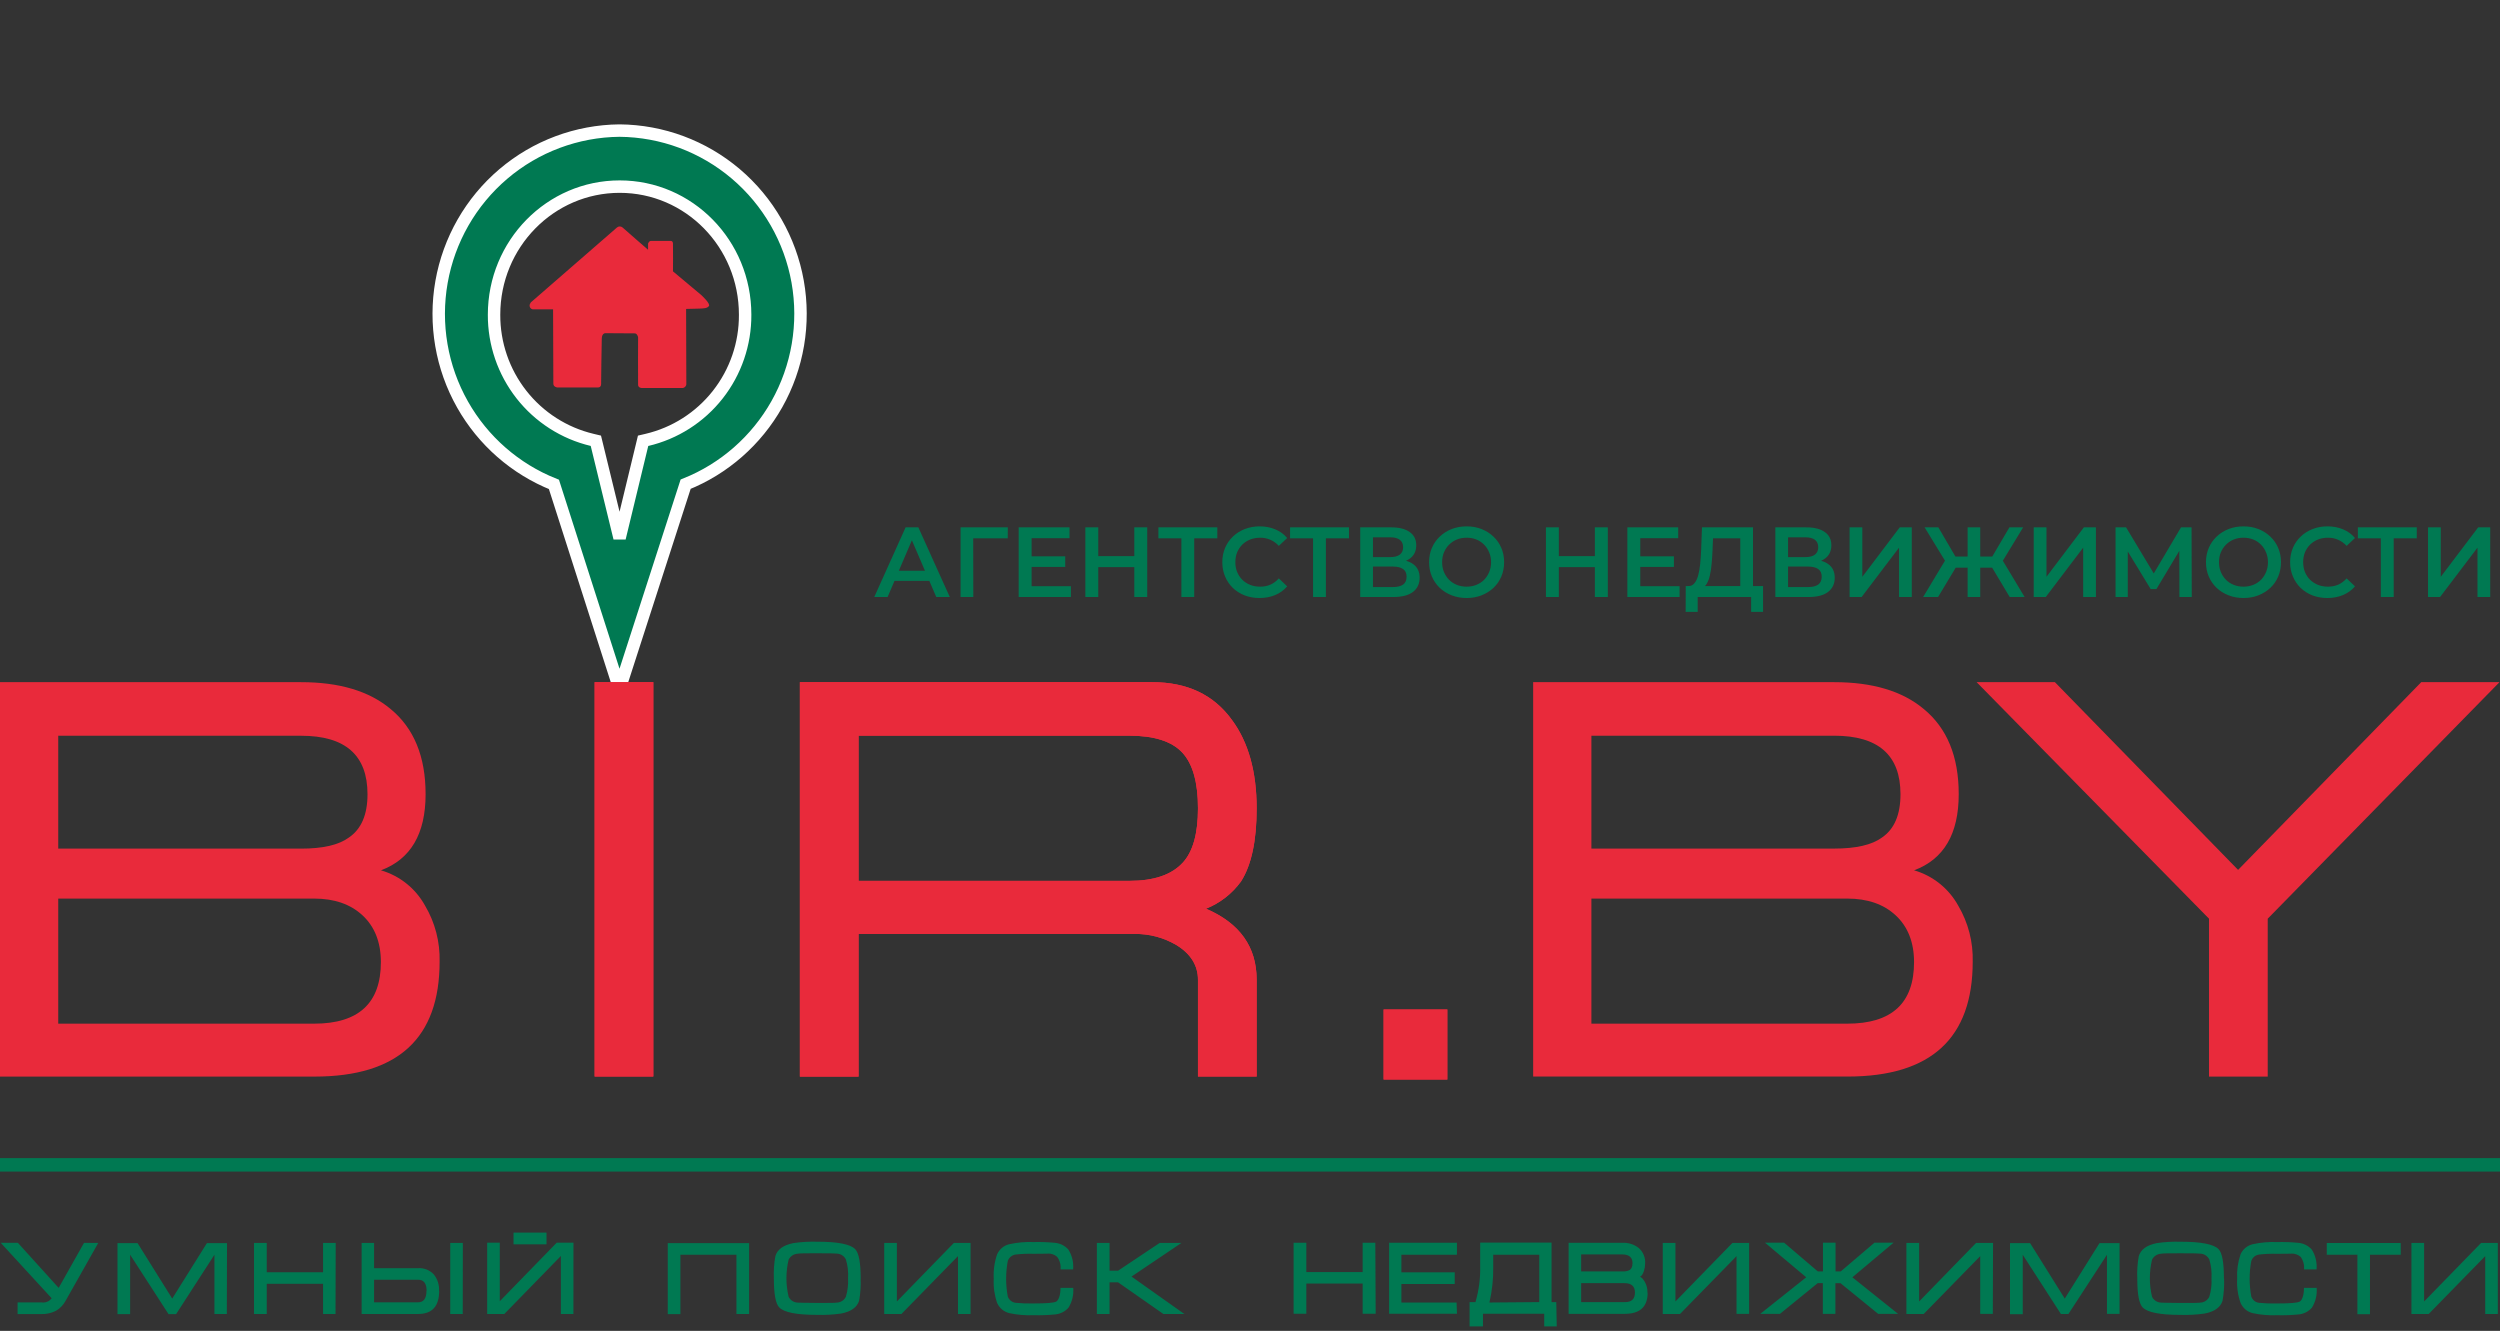 <svg width="201" height="107" viewBox="0 0 201 107" fill="none" xmlns="http://www.w3.org/2000/svg">
<rect x="0" y="0" width="201" height="107" fill="#333333" stroke="none"/>
<g clip-path="url(#clip0_958_5597)">
<path d="M42.671 24.319L49.608 18.287C49.67 18.235 49.748 18.206 49.829 18.206C49.91 18.206 49.988 18.235 50.05 18.287C50.253 18.478 52.105 20.08 52.105 20.08V19.583C52.105 19.583 52.178 19.373 52.319 19.373H53.929C53.929 19.373 54.091 19.348 54.107 19.58C54.122 19.811 54.107 21.817 54.107 21.817L56.385 23.724C56.385 23.724 57.141 24.415 56.999 24.603C56.858 24.791 56.612 24.801 56.164 24.813L55.163 24.838L55.181 30.907C55.168 30.994 55.121 31.073 55.052 31.127C54.982 31.181 54.894 31.206 54.807 31.197H51.61C51.61 31.197 51.319 31.197 51.303 30.953C51.288 30.71 51.303 27.112 51.303 27.112C51.303 27.112 51.236 26.803 51.036 26.803L48.708 26.788C48.708 26.788 48.401 26.742 48.383 27.211C48.364 27.68 48.331 30.802 48.331 30.802C48.331 30.802 48.383 31.154 48.07 31.154H44.815C44.815 31.154 44.489 31.126 44.489 30.846C44.489 30.565 44.468 24.872 44.468 24.872H42.828C42.774 24.861 42.724 24.837 42.682 24.8C42.641 24.763 42.61 24.716 42.593 24.663C42.576 24.611 42.574 24.554 42.586 24.5C42.598 24.446 42.624 24.397 42.662 24.356" fill="#E92A3B"/>
<path d="M49.814 10.499L49.814 10.499L49.804 10.499C46.382 10.533 43.078 11.767 40.466 13.989C37.854 16.211 36.097 19.28 35.499 22.665C34.901 26.05 35.499 29.539 37.191 32.528C38.842 35.446 41.434 37.709 44.536 38.946L49.333 53.919L49.807 55.399L50.285 53.919L55.125 38.93C58.224 37.688 60.811 35.421 62.457 32.501C64.142 29.51 64.734 26.022 64.131 22.639C63.528 19.257 61.767 16.192 59.153 13.975C56.539 11.758 53.235 10.528 49.814 10.499ZM52.005 35.37L51.705 35.44L51.633 35.739L49.814 43.262L47.98 35.735L47.907 35.438L47.61 35.367C45.358 34.832 43.353 33.547 41.921 31.72C40.488 29.893 39.713 27.632 39.722 25.306V25.304C39.722 19.604 44.251 15.004 49.822 15.004C55.392 15.004 59.909 19.597 59.909 25.304L59.909 25.307C59.922 27.637 59.146 29.902 57.71 31.73C56.273 33.559 54.261 34.842 52.005 35.37Z" fill="#007952" stroke="white"/>
<path d="M30.623 77.358C30.623 75.763 30.127 74.503 29.15 73.597C28.173 72.691 26.877 72.246 25.256 72.246H4.682V82.303H25.256C28.834 82.303 30.623 80.653 30.623 77.354M29.548 63.856C29.548 60.722 27.771 59.155 24.218 59.155H4.682V68.23H24.203C25.956 68.23 27.233 67.937 28.048 67.339C29.048 66.661 29.548 65.5 29.548 63.856ZM35.344 77.32C35.344 83.474 31.994 86.553 25.294 86.558H0V54.846H24.203C27.275 54.846 29.673 55.557 31.4 57C33.279 58.543 34.218 60.827 34.218 63.852C34.218 67.042 33.021 69.082 30.627 69.973C32.139 70.411 33.415 71.434 34.177 72.817C34.981 74.177 35.386 75.738 35.344 77.32Z" fill="#E92A3B"/>
<path d="M116.366 86.794H111.241V81.161H116.366V86.794ZM96.316 64.983C96.316 62.908 95.895 61.401 95.046 60.498C94.198 59.596 92.774 59.147 90.785 59.147H69.029V70.822H90.785C92.777 70.822 94.194 70.338 95.096 69.356C95.91 68.473 96.316 67.019 96.316 64.99V64.983ZM101.036 86.551H96.316V78.77C96.316 77.628 95.732 76.68 94.577 75.98C93.562 75.381 92.404 75.073 91.228 75.089H69.029V86.558H64.309V54.846H92.637C95.463 54.846 97.596 55.866 99.054 57.891C100.373 59.676 101.036 62.048 101.036 64.99C101.036 67.605 100.615 69.558 99.778 70.868C99.065 71.852 98.089 72.612 96.963 73.06C99.676 74.222 101.033 76.126 101.036 78.77V86.551ZM52.528 86.551H47.808V54.846H52.528V86.551Z" fill="#E92A3B"/>
<path d="M116.366 86.794H111.241V81.161H116.366V86.794ZM96.316 64.983C96.316 62.908 95.895 61.401 95.046 60.498C94.198 59.596 92.774 59.147 90.785 59.147H69.029V70.822H90.785C92.777 70.822 94.194 70.338 95.096 69.356C95.91 68.473 96.316 67.019 96.316 64.99V64.983ZM101.036 86.551H96.316V78.77C96.316 77.628 95.732 76.68 94.577 75.98C93.562 75.381 92.404 75.073 91.228 75.089H69.029V86.558H64.309V54.846H92.637C95.463 54.846 97.596 55.866 99.054 57.891C100.373 59.676 101.036 62.048 101.036 64.99C101.036 67.605 100.615 69.558 99.778 70.868C99.065 71.852 98.089 72.612 96.963 73.06C99.676 74.222 101.033 76.126 101.036 78.77V86.551ZM52.528 86.551H47.808V54.846H52.528V86.551Z" fill="#E92A3B"/>
<path d="M153.89 77.358C153.89 75.763 153.393 74.503 152.416 73.597C151.439 72.691 150.143 72.246 148.522 72.246H127.948V82.303H148.522C152.103 82.303 153.892 80.653 153.89 77.354M152.799 63.852C152.799 60.718 151.022 59.151 147.469 59.151H127.948V68.226H147.469C149.219 68.226 150.499 67.933 151.314 67.335C152.304 66.66 152.799 65.5 152.799 63.856V63.852ZM158.606 77.316C158.606 83.47 155.257 86.549 148.56 86.555H123.266V54.846H147.469C150.541 54.846 152.939 55.557 154.666 57C156.545 58.543 157.483 60.827 157.481 63.852C157.481 67.042 156.291 69.079 153.893 69.973C155.404 70.412 156.68 71.434 157.443 72.817C158.246 74.177 158.649 75.739 158.606 77.32V77.316Z" fill="#E92A3B"/>
<path d="M200.959 54.846L182.325 73.863V86.558H177.605V73.863L158.922 54.846H165.214L179.942 69.939L194.667 54.846H200.959Z" fill="#E92A3B"/>
<path d="M95.22 105.643H93.534L89.894 103.1H89.208V105.643H88.189V99.933H89.208V102.164H89.894L93.235 99.933H94.985L90.974 102.636L95.22 105.643ZM86.288 103.546C86.335 104.102 86.202 104.659 85.909 105.133C85.628 105.453 85.234 105.65 84.81 105.681C84.246 105.736 83.68 105.756 83.113 105.742C82.452 105.769 81.79 105.713 81.143 105.575C80.93 105.522 80.732 105.421 80.563 105.28C80.395 105.139 80.26 104.961 80.17 104.76C79.953 104.134 79.86 103.472 79.897 102.811C79.86 102.147 79.951 101.483 80.166 100.854C80.254 100.652 80.387 100.473 80.555 100.331C80.723 100.189 80.922 100.088 81.136 100.036C81.785 99.893 82.449 99.834 83.113 99.861C83.68 99.847 84.246 99.868 84.81 99.922C85.231 99.956 85.622 100.152 85.901 100.47C86.196 100.944 86.329 101.501 86.28 102.057H85.269C85.306 101.7 85.209 101.341 84.996 101.052C84.787 100.868 84.516 100.773 84.238 100.786C84.481 100.786 84.102 100.805 83.102 100.805C82.615 100.79 82.127 100.81 81.643 100.866C81.504 100.887 81.373 100.947 81.264 101.037C81.155 101.128 81.073 101.246 81.026 101.38C80.849 102.326 80.849 103.296 81.026 104.242C81.074 104.374 81.157 104.49 81.266 104.579C81.374 104.667 81.505 104.725 81.643 104.745C82.128 104.793 82.615 104.811 83.102 104.798C84.128 104.798 84.734 104.749 84.92 104.646C85.106 104.543 85.265 104.155 85.265 103.546H86.288ZM78.033 105.643H77.022V100.991L72.476 105.643H71.09V99.933H72.109V104.638L76.688 99.933H78.033V105.643ZM68.184 102.784C68.218 102.27 68.159 101.754 68.01 101.262C67.942 101.126 67.84 101.01 67.714 100.927C67.587 100.844 67.441 100.797 67.29 100.79C67.15 100.771 66.62 100.763 65.707 100.763C64.794 100.763 64.278 100.763 64.134 100.797C63.983 100.805 63.836 100.853 63.708 100.936C63.581 101.019 63.477 101.134 63.407 101.269C63.17 102.254 63.17 103.281 63.407 104.265C63.475 104.401 63.579 104.516 63.707 104.598C63.835 104.68 63.983 104.725 64.134 104.73C64.271 104.73 64.79 104.756 65.707 104.756C66.623 104.756 67.146 104.756 67.282 104.73C67.433 104.725 67.58 104.679 67.708 104.597C67.835 104.515 67.938 104.401 68.006 104.265C68.153 103.786 68.213 103.285 68.184 102.784ZM69.195 102.784C69.22 103.385 69.18 103.986 69.074 104.577C68.907 105.11 68.426 105.457 67.623 105.609C66.989 105.699 66.347 105.734 65.707 105.715C64.059 105.715 63.055 105.521 62.657 105.122C62.362 104.829 62.218 104.048 62.218 102.784C62.191 102.184 62.232 101.583 62.339 100.991C62.501 100.453 62.984 100.105 63.79 99.945C64.424 99.853 65.066 99.816 65.707 99.834C67.356 99.834 68.372 100.033 68.756 100.432C69.055 100.744 69.199 101.524 69.199 102.784H69.195ZM60.229 105.643H59.21V100.881H54.706V105.658H53.687V99.948H60.229V105.643ZM46.103 105.643H45.095V100.98L40.549 105.643H39.17V99.91H40.182V104.619L44.762 99.91H46.106L46.103 105.643ZM43.94 100.044H41.288V99.1H43.94V100.044ZM34.299 103.782C34.299 103.188 34.072 102.891 33.621 102.891H30.075V104.707H33.609C34.06 104.707 34.288 104.398 34.288 103.782H34.299ZM35.31 103.782C35.31 105.023 34.747 105.643 33.621 105.643H29.075V99.933H30.075V101.962H33.609C33.846 101.945 34.083 101.982 34.303 102.07C34.523 102.157 34.721 102.294 34.882 102.468C35.179 102.839 35.328 103.307 35.299 103.782H35.31ZM37.204 105.643H36.2V99.933H37.212L37.204 105.643ZM26.976 105.643H25.973V103.215H21.446V105.643H20.423V99.933H21.446V102.29H25.973V99.933H26.991L26.976 105.643ZM18.237 105.643H17.241V100.881L14.157 105.658H13.551L10.464 100.881V105.658H9.445V99.948H11.062L13.847 104.406L16.635 99.948H18.252L18.237 105.643ZM7.899 99.933L5.247 104.631C5.068 104.949 4.806 105.212 4.49 105.392C4.124 105.577 3.717 105.666 3.308 105.651H1.414V104.714H3.346C3.498 104.737 3.653 104.717 3.795 104.659C3.937 104.6 4.061 104.503 4.153 104.379L0.058 99.922H1.437L4.717 103.546L6.755 99.926L7.899 99.933Z" fill="#007952"/>
<path d="M200.824 105.644H199.812V100.993L195.267 105.644H193.88V99.934H194.899V104.639L199.479 99.934H200.824V105.644ZM193.02 100.882H190.546V105.66H189.535V100.882H187.073V99.938H193.016L193.02 100.882ZM186.258 103.547C186.306 104.103 186.173 104.66 185.879 105.134C185.599 105.455 185.204 105.652 184.781 105.682C184.218 105.737 183.653 105.758 183.088 105.743C182.425 105.771 181.762 105.714 181.114 105.576C180.901 105.523 180.703 105.423 180.535 105.282C180.367 105.14 180.233 104.962 180.144 104.761C179.924 104.137 179.83 103.474 179.868 102.812C179.832 102.149 179.923 101.485 180.137 100.856C180.225 100.654 180.358 100.475 180.526 100.333C180.694 100.191 180.893 100.09 181.106 100.037C181.757 99.894 182.422 99.835 183.088 99.862C183.653 99.849 184.218 99.869 184.781 99.923C185.202 99.956 185.593 100.153 185.872 100.471C186.166 100.945 186.299 101.502 186.251 102.059H185.243C185.28 101.702 185.184 101.344 184.974 101.054C184.765 100.87 184.494 100.775 184.216 100.787C184.455 100.787 184.076 100.806 183.08 100.806C182.592 100.791 182.103 100.811 181.618 100.867C181.478 100.887 181.346 100.945 181.238 101.036C181.13 101.127 181.049 101.246 181.004 101.381C180.827 102.327 180.827 103.298 181.004 104.244C181.05 104.376 181.132 104.493 181.24 104.582C181.349 104.67 181.479 104.727 181.618 104.746C182.104 104.794 182.592 104.812 183.08 104.799C184.103 104.799 184.713 104.75 184.898 104.647C185.084 104.544 185.239 104.156 185.239 103.547H186.258ZM177.803 102.786C177.837 102.272 177.778 101.756 177.629 101.263C177.562 101.127 177.459 101.012 177.333 100.929C177.206 100.846 177.06 100.798 176.909 100.791C176.769 100.772 176.239 100.764 175.326 100.764C174.413 100.764 173.901 100.764 173.754 100.799C173.602 100.807 173.455 100.855 173.327 100.937C173.2 101.02 173.096 101.135 173.026 101.271C172.789 102.255 172.789 103.282 173.026 104.266C173.094 104.403 173.198 104.518 173.326 104.599C173.454 104.681 173.602 104.727 173.754 104.731C173.89 104.731 174.409 104.757 175.326 104.757C176.242 104.757 176.765 104.757 176.902 104.731C177.053 104.726 177.199 104.68 177.327 104.598C177.454 104.517 177.557 104.402 177.625 104.266C177.772 103.788 177.832 103.286 177.803 102.786ZM178.815 102.786C178.84 103.386 178.799 103.987 178.693 104.579C178.53 105.111 178.046 105.458 177.242 105.61C176.608 105.7 175.966 105.736 175.326 105.717C173.678 105.717 172.674 105.523 172.276 105.123C171.981 104.83 171.837 104.049 171.837 102.786C171.81 102.185 171.851 101.584 171.958 100.993C172.122 100.455 172.606 100.106 173.409 99.946C174.043 99.854 174.685 99.817 175.326 99.835C176.975 99.835 177.991 100.035 178.375 100.433C178.671 100.745 178.803 101.526 178.803 102.786H178.815ZM170.412 105.637H169.401V100.882L166.302 105.644H165.696L162.628 100.882V105.66H161.605V99.95H163.222L166.007 104.407L168.799 99.95H170.412V105.637ZM160.222 105.637H159.211V100.993L154.665 105.644H153.275V99.934H154.298V104.639L158.874 99.934H160.241L160.222 105.637ZM152.608 105.637H151.009L147.979 103.17H147.566V105.637H146.555V103.166H146.142L143.111 105.633H141.528L145.221 102.694L141.906 99.912H143.444L146.153 102.222H146.566V99.912H147.577V102.222H147.998L150.706 99.912H152.244L148.93 102.694L152.608 105.637ZM140.63 105.637H139.618V100.993L135.073 105.644H133.686V99.934H134.705V104.639L139.285 99.934H140.63V105.637ZM131.451 103.928C131.451 103.421 131.171 103.166 130.618 103.166H127.125V104.689H130.618C131.156 104.708 131.451 104.453 131.451 103.928ZM131.258 101.579C131.258 101.096 130.981 100.856 130.432 100.856H127.125V102.222H130.432C130.638 102.237 130.844 102.198 131.031 102.108C131.108 102.048 131.168 101.968 131.205 101.877C131.242 101.787 131.255 101.688 131.243 101.59L131.258 101.579ZM132.47 103.928C132.47 105.07 131.853 105.633 130.625 105.633H126.117V99.923H130.432C130.906 99.896 131.375 100.042 131.75 100.334C131.928 100.489 132.067 100.683 132.157 100.901C132.247 101.119 132.286 101.355 132.269 101.59C132.267 101.792 132.234 101.992 132.171 102.184C132.091 102.439 131.985 102.599 131.849 102.652C131.966 102.687 132.088 102.808 132.228 103.033C132.385 103.304 132.464 103.614 132.455 103.928H132.47ZM123.757 104.689V100.882H120.056V101.88C120.068 102.836 119.965 103.791 119.749 104.723L123.757 104.689ZM125.163 106.642H124.155V105.625H119.23V106.642H118.155V104.689H118.628C118.898 103.766 119.026 102.807 119.007 101.845V99.904H124.746V104.689H125.125L125.163 106.642ZM117.139 105.625H111.684V99.915H117.139V100.882H112.673V102.295H116.961V103.231H112.673V104.723H117.109L117.139 105.625ZM110.605 105.625H109.556V103.197H105.029V105.625H104.006V99.915H105.029V102.272H109.556V99.915H110.575L110.605 105.625Z" fill="#007952"/>
<path d="M201 93.113H0V94.194H201V93.113Z" fill="#007952"/>
<path d="M70.291 48L72.811 42.4H73.835L76.363 48H75.275L73.107 42.952H73.523L71.363 48H70.291ZM71.451 46.704L71.731 45.888H74.755L75.035 46.704H71.451ZM77.23 48V42.4H81.029L81.022 43.28H78.005L78.246 43.032L78.254 48H77.23ZM82.861 44.728H85.645V45.584H82.861V44.728ZM82.941 47.128H86.101V48H81.901V42.4H85.989V43.272H82.941V47.128ZM91.197 42.4H92.237V48H91.197V42.4ZM88.301 48H87.261V42.4H88.301V48ZM91.277 45.6H88.213V44.712H91.277V45.6ZM94.983 48V43.024L95.231 43.28H93.135V42.4H97.871V43.28H95.775L96.015 43.024V48H94.983ZM101.266 48.08C100.84 48.08 100.442 48.011 100.074 47.872C99.712 47.728 99.394 47.528 99.122 47.272C98.856 47.011 98.648 46.704 98.498 46.352C98.349 46 98.274 45.616 98.274 45.2C98.274 44.784 98.349 44.4 98.498 44.048C98.648 43.696 98.858 43.392 99.13 43.136C99.402 42.875 99.72 42.675 100.082 42.536C100.445 42.392 100.842 42.32 101.274 42.32C101.733 42.32 102.152 42.4 102.53 42.56C102.909 42.715 103.229 42.947 103.49 43.256L102.818 43.888C102.616 43.669 102.389 43.507 102.138 43.4C101.888 43.288 101.616 43.232 101.322 43.232C101.029 43.232 100.76 43.28 100.514 43.376C100.274 43.472 100.064 43.608 99.882 43.784C99.706 43.96 99.568 44.168 99.466 44.408C99.37 44.648 99.322 44.912 99.322 45.2C99.322 45.488 99.37 45.752 99.466 45.992C99.568 46.232 99.706 46.44 99.882 46.616C100.064 46.792 100.274 46.928 100.514 47.024C100.76 47.12 101.029 47.168 101.322 47.168C101.616 47.168 101.888 47.115 102.138 47.008C102.389 46.896 102.616 46.728 102.818 46.504L103.49 47.144C103.229 47.448 102.909 47.68 102.53 47.84C102.152 48 101.73 48.08 101.266 48.08ZM105.569 48V43.024L105.817 43.28H103.721V42.4H108.457V43.28H106.361L106.601 43.024V48H105.569ZM109.362 48V42.4H111.866C112.496 42.4 112.986 42.525 113.338 42.776C113.69 43.021 113.866 43.376 113.866 43.84C113.866 44.299 113.698 44.653 113.362 44.904C113.026 45.149 112.584 45.272 112.034 45.272L112.178 44.984C112.802 44.984 113.285 45.109 113.626 45.36C113.968 45.611 114.138 45.973 114.138 46.448C114.138 46.933 113.96 47.315 113.602 47.592C113.245 47.864 112.717 48 112.018 48H109.362ZM110.386 47.2H111.986C112.349 47.2 112.624 47.133 112.81 47C112.997 46.861 113.09 46.651 113.09 46.368C113.09 46.085 112.997 45.88 112.81 45.752C112.624 45.619 112.349 45.552 111.986 45.552H110.386V47.2ZM110.386 44.792H111.778C112.114 44.792 112.37 44.725 112.546 44.592C112.722 44.453 112.81 44.256 112.81 44C112.81 43.733 112.722 43.533 112.546 43.4C112.37 43.267 112.114 43.2 111.778 43.2H110.386V44.792ZM117.923 48.08C117.486 48.08 117.083 48.008 116.715 47.864C116.347 47.72 116.027 47.52 115.755 47.264C115.483 47.003 115.272 46.699 115.123 46.352C114.974 46 114.899 45.616 114.899 45.2C114.899 44.784 114.974 44.403 115.123 44.056C115.272 43.704 115.483 43.4 115.755 43.144C116.027 42.883 116.347 42.68 116.715 42.536C117.083 42.392 117.483 42.32 117.915 42.32C118.352 42.32 118.752 42.392 119.115 42.536C119.483 42.68 119.803 42.883 120.075 43.144C120.347 43.4 120.558 43.704 120.707 44.056C120.856 44.403 120.931 44.784 120.931 45.2C120.931 45.616 120.856 46 120.707 46.352C120.558 46.704 120.347 47.008 120.075 47.264C119.803 47.52 119.483 47.72 119.115 47.864C118.752 48.008 118.355 48.08 117.923 48.08ZM117.915 47.168C118.198 47.168 118.459 47.12 118.699 47.024C118.939 46.928 119.147 46.792 119.323 46.616C119.499 46.435 119.635 46.227 119.731 45.992C119.832 45.752 119.883 45.488 119.883 45.2C119.883 44.912 119.832 44.651 119.731 44.416C119.635 44.176 119.499 43.968 119.323 43.792C119.147 43.611 118.939 43.472 118.699 43.376C118.459 43.28 118.198 43.232 117.915 43.232C117.632 43.232 117.371 43.28 117.131 43.376C116.896 43.472 116.688 43.611 116.507 43.792C116.331 43.968 116.192 44.176 116.091 44.416C115.995 44.651 115.947 44.912 115.947 45.2C115.947 45.483 115.995 45.744 116.091 45.984C116.192 46.224 116.331 46.435 116.507 46.616C116.683 46.792 116.891 46.928 117.131 47.024C117.371 47.12 117.632 47.168 117.915 47.168ZM128.228 42.4H129.268V48H128.228V42.4ZM125.332 48H124.292V42.4H125.332V48ZM128.308 45.6H125.244V44.712H128.308V45.6ZM131.799 44.728H134.583V45.584H131.799V44.728ZM131.879 47.128H135.039V48H130.839V42.4H134.927V43.272H131.879V47.128ZM139.918 47.52V43.28H137.726L137.686 44.272C137.67 44.645 137.646 45 137.614 45.336C137.587 45.667 137.542 45.968 137.478 46.24C137.419 46.512 137.337 46.739 137.23 46.92C137.123 47.101 136.993 47.221 136.838 47.28L135.718 47.12C135.921 47.131 136.086 47.061 136.214 46.912C136.347 46.763 136.451 46.555 136.526 46.288C136.601 46.021 136.657 45.709 136.694 45.352C136.731 44.989 136.758 44.597 136.774 44.176L136.838 42.4H140.942V47.52H139.918ZM135.526 49.192L135.534 47.12H141.75V49.192H140.79V48H136.494V49.192H135.526ZM142.737 48V42.4H145.241C145.871 42.4 146.361 42.525 146.713 42.776C147.065 43.021 147.241 43.376 147.241 43.84C147.241 44.299 147.073 44.653 146.737 44.904C146.401 45.149 145.959 45.272 145.409 45.272L145.553 44.984C146.177 44.984 146.66 45.109 147.001 45.36C147.343 45.611 147.513 45.973 147.513 46.448C147.513 46.933 147.335 47.315 146.977 47.592C146.62 47.864 146.092 48 145.393 48H142.737ZM143.761 47.2H145.361C145.724 47.2 145.999 47.133 146.185 47C146.372 46.861 146.465 46.651 146.465 46.368C146.465 46.085 146.372 45.88 146.185 45.752C145.999 45.619 145.724 45.552 145.361 45.552H143.761V47.2ZM143.761 44.792H145.153C145.489 44.792 145.745 44.725 145.921 44.592C146.097 44.453 146.185 44.256 146.185 44C146.185 43.733 146.097 43.533 145.921 43.4C145.745 43.267 145.489 43.2 145.153 43.2H143.761V44.792ZM148.706 48V42.4H149.73V46.376L152.738 42.4H153.706V48H152.682V44.032L149.674 48H148.706ZM161.58 48L159.948 45.272L160.828 44.752L162.78 48H161.58ZM158.908 45.64V44.744H160.596V45.64H158.908ZM160.884 45.32L159.916 45.192L161.556 42.4H162.66L160.884 45.32ZM155.82 48H154.62L156.572 44.752L157.46 45.272L155.82 48ZM159.212 48H158.196V42.4H159.212V48ZM158.5 45.64H156.804V44.744H158.5V45.64ZM156.524 45.32L154.74 42.4H155.844L157.476 45.192L156.524 45.32ZM163.511 48V42.4H164.535V46.376L167.543 42.4H168.511V48H167.487V44.032L164.479 48H163.511ZM170.089 48V42.4H170.937L173.393 46.488H172.937L175.353 42.4H176.201L176.217 48H175.225L175.217 43.944H175.425L173.377 47.36H172.913L170.833 43.944H171.073V48H170.089ZM180.384 48.08C179.947 48.08 179.544 48.008 179.176 47.864C178.808 47.72 178.488 47.52 178.216 47.264C177.944 47.003 177.733 46.699 177.584 46.352C177.435 46 177.36 45.616 177.36 45.2C177.36 44.784 177.435 44.403 177.584 44.056C177.733 43.704 177.944 43.4 178.216 43.144C178.488 42.883 178.808 42.68 179.176 42.536C179.544 42.392 179.944 42.32 180.376 42.32C180.813 42.32 181.213 42.392 181.576 42.536C181.944 42.68 182.264 42.883 182.536 43.144C182.808 43.4 183.019 43.704 183.168 44.056C183.317 44.403 183.392 44.784 183.392 45.2C183.392 45.616 183.317 46 183.168 46.352C183.019 46.704 182.808 47.008 182.536 47.264C182.264 47.52 181.944 47.72 181.576 47.864C181.213 48.008 180.816 48.08 180.384 48.08ZM180.376 47.168C180.659 47.168 180.92 47.12 181.16 47.024C181.4 46.928 181.608 46.792 181.784 46.616C181.96 46.435 182.096 46.227 182.192 45.992C182.293 45.752 182.344 45.488 182.344 45.2C182.344 44.912 182.293 44.651 182.192 44.416C182.096 44.176 181.96 43.968 181.784 43.792C181.608 43.611 181.4 43.472 181.16 43.376C180.92 43.28 180.659 43.232 180.376 43.232C180.093 43.232 179.832 43.28 179.592 43.376C179.357 43.472 179.149 43.611 178.968 43.792C178.792 43.968 178.653 44.176 178.552 44.416C178.456 44.651 178.408 44.912 178.408 45.2C178.408 45.483 178.456 45.744 178.552 45.984C178.653 46.224 178.792 46.435 178.968 46.616C179.144 46.792 179.352 46.928 179.592 47.024C179.832 47.12 180.093 47.168 180.376 47.168ZM187.118 48.08C186.691 48.08 186.294 48.011 185.926 47.872C185.563 47.728 185.246 47.528 184.974 47.272C184.707 47.011 184.499 46.704 184.35 46.352C184.2 46 184.126 45.616 184.126 45.2C184.126 44.784 184.2 44.4 184.35 44.048C184.499 43.696 184.71 43.392 184.982 43.136C185.254 42.875 185.571 42.675 185.934 42.536C186.296 42.392 186.694 42.32 187.126 42.32C187.584 42.32 188.003 42.4 188.382 42.56C188.76 42.715 189.08 42.947 189.342 43.256L188.67 43.888C188.467 43.669 188.24 43.507 187.99 43.4C187.739 43.288 187.467 43.232 187.174 43.232C186.88 43.232 186.611 43.28 186.366 43.376C186.126 43.472 185.915 43.608 185.734 43.784C185.558 43.96 185.419 44.168 185.318 44.408C185.222 44.648 185.174 44.912 185.174 45.2C185.174 45.488 185.222 45.752 185.318 45.992C185.419 46.232 185.558 46.44 185.734 46.616C185.915 46.792 186.126 46.928 186.366 47.024C186.611 47.12 186.88 47.168 187.174 47.168C187.467 47.168 187.739 47.115 187.99 47.008C188.24 46.896 188.467 46.728 188.67 46.504L189.342 47.144C189.08 47.448 188.76 47.68 188.382 47.84C188.003 48 187.582 48.08 187.118 48.08ZM191.421 48V43.024L191.669 43.28H189.573V42.4H194.309V43.28H192.213L192.453 43.024V48H191.421ZM195.214 48V42.4H196.238V46.376L199.246 42.4H200.214V48H199.19V44.032L196.182 48H195.214Z" fill="#007952"/>
</g>
<defs>
<clipPath id="clip0_958_5597">
<rect width="201" height="106.653" fill="white"/>
</clipPath>
</defs>
</svg>
